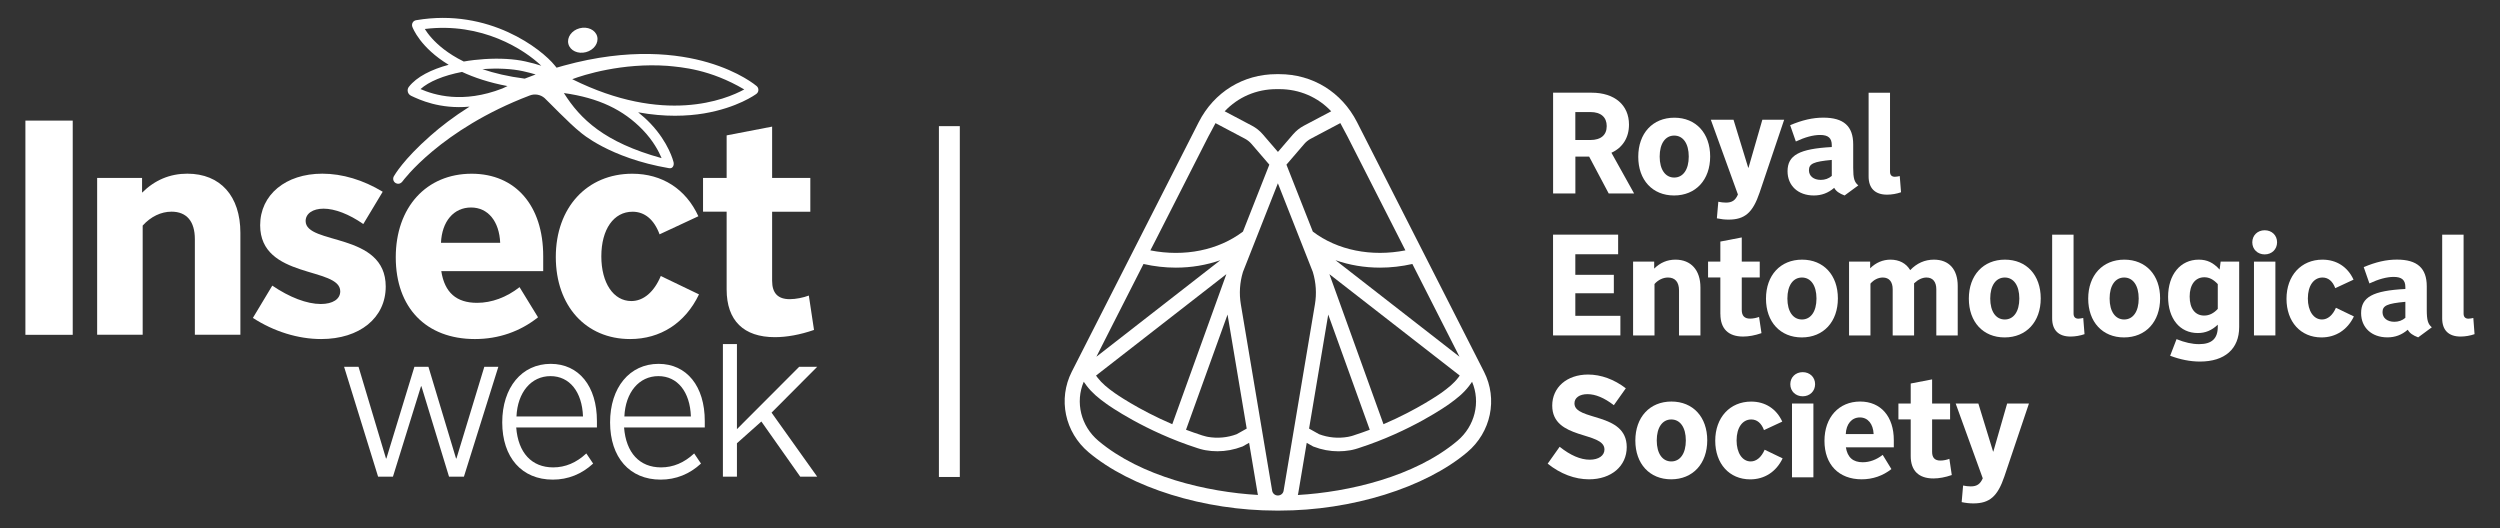 <svg width="440" height="93" viewBox="0 0 440 93" fill="none" xmlns="http://www.w3.org/2000/svg">
<rect x="0" y="0" width="440" height="93" fill="#333333" stroke="none"/>
<path d="M168.926 22.203H165.249V83.947H168.926V22.203Z" fill="white"/>
<path d="M12.799 21.226H4.471V58.928H12.799V21.226Z" fill="white"/>
<path d="M32.962 30.567C29.915 30.567 27.247 31.678 25.003 33.91V31.311H17.098V58.919H25.111V39.701C26.553 38.105 28.365 37.254 30.185 37.254C32.853 37.254 34.295 38.957 34.295 42.085V58.919H42.308V40.983C42.308 34.502 38.784 30.567 32.962 30.567Z" fill="white"/>
<path d="M67.888 50.431C67.888 40.821 53.791 43.152 53.791 38.903C53.791 37.577 55.071 36.725 56.946 36.725C58.92 36.725 61.434 37.684 63.94 39.432L67.356 33.749C63.94 31.678 60.254 30.567 56.73 30.567C50.267 30.567 45.787 34.287 45.787 39.647C45.787 49.149 59.884 46.926 59.884 51.273C59.884 52.654 58.55 53.505 56.468 53.505C54.017 53.505 50.97 52.34 47.924 50.269L44.508 55.952C48.194 58.346 52.466 59.672 56.522 59.672C63.291 59.672 67.888 55.952 67.888 50.431Z" fill="white"/>
<path d="M95.604 45.07C95.604 36.205 90.746 30.576 83.003 30.576C75.044 30.576 69.654 36.474 69.654 45.285C69.654 54.151 74.99 59.672 83.589 59.672C87.753 59.672 91.548 58.346 94.693 55.845L91.44 50.538C89.141 52.34 86.527 53.299 83.968 53.299C80.335 53.299 78.253 51.497 77.667 47.724H95.604V45.07ZM77.613 42.731C77.775 38.957 79.858 36.519 82.904 36.519C85.896 36.519 87.87 38.957 88.033 42.731H77.613Z" fill="white"/>
<path d="M111.332 37.263C113.468 37.263 115.126 38.643 116.082 41.243L122.914 38.06C120.723 33.283 116.559 30.576 111.278 30.576C103.319 30.576 97.821 36.519 97.821 45.232C97.821 53.837 103.112 59.672 110.899 59.672C116.235 59.672 120.615 56.858 123.022 51.811L116.298 48.575C115.126 51.39 113.251 52.985 111.115 52.985C107.97 52.985 105.834 49.803 105.834 45.124C105.834 40.337 108.024 37.263 111.332 37.263Z" fill="white"/>
<path d="M127.889 23.826V31.311H123.734V37.254H127.889V50.951C127.889 56.419 130.881 59.341 136.379 59.341C138.462 59.341 140.814 58.919 143.266 58.068L142.355 52.017C141.391 52.385 140.057 52.654 138.993 52.654C136.911 52.654 135.893 51.596 135.893 49.418V37.263H142.617V31.32H135.893V22.284L127.889 23.826Z" fill="white"/>
<path d="M80.335 80.693H80.263L75.405 64.558H72.935L68.005 80.693H67.933L63.102 64.558H60.56L66.545 83.893H69.159L74.098 67.982H74.17L79.028 83.893H81.651L87.708 64.558H85.238L80.335 80.693Z" fill="white"/>
<path d="M96.92 64.038C91.836 64.038 88.393 68.197 88.393 74.337C88.393 80.504 91.836 84.413 97.289 84.413C99.984 84.413 102.373 83.445 104.392 81.589L103.193 79.805C101.435 81.446 99.488 82.261 97.361 82.261C93.585 82.261 91.196 79.698 90.854 75.234H105.059V74.122C105.068 67.982 101.886 64.038 96.92 64.038ZM90.899 73.297C91.088 69.058 93.477 66.198 96.883 66.198C100.245 66.198 102.454 68.95 102.607 73.297H90.899Z" fill="white"/>
<path d="M115.902 64.038C110.818 64.038 107.375 68.197 107.375 74.337C107.375 80.504 110.818 84.413 116.271 84.413C118.966 84.413 121.355 83.445 123.374 81.589L122.175 79.805C120.417 81.446 118.47 82.261 116.343 82.261C112.567 82.261 110.178 79.698 109.836 75.234H124.041V74.122C124.05 67.982 120.877 64.038 115.902 64.038ZM109.89 73.297C110.079 69.058 112.467 66.198 115.874 66.198C119.236 66.198 121.445 68.95 121.598 73.297H109.89Z" fill="white"/>
<path d="M140.652 64.558L129.701 75.529V60.56H127.231V83.893H129.701V78.012L134 74.185L140.841 83.893H143.825L135.794 72.625L143.825 64.558H140.652Z" fill="white"/>
<path d="M69.627 32.216C69.79 32.315 69.97 32.351 70.141 32.342C70.421 32.324 70.664 32.153 70.844 31.92C70.871 31.884 77.487 22.795 93.251 16.798C94.125 16.467 95.117 16.637 95.829 17.247C96.261 17.614 100.245 21.791 102.183 23.306C102.183 23.306 107.195 27.797 117.74 29.599C118.155 29.67 118.326 29.5 118.452 29.303C118.587 29.088 118.605 28.774 118.542 28.523C118.506 28.389 117.713 25.126 114.468 21.719C113.783 21.002 113.062 20.357 112.314 19.765C117.055 20.635 120.976 20.447 123.905 19.962C129.764 18.977 132.991 16.628 133.126 16.52C133.342 16.359 133.468 16.117 133.477 15.848C133.486 15.579 133.378 15.328 133.171 15.149C133.054 15.05 130.205 12.63 124.563 10.981C119.417 9.475 110.836 8.354 99.209 11.554C98.785 11.671 98.371 11.787 97.956 11.913C97.848 11.787 97.731 11.644 97.614 11.492C95.396 8.74 86.158 1.363 73.269 3.55C72.998 3.586 72.764 3.738 72.638 3.962C72.503 4.186 72.484 4.464 72.566 4.706C72.656 4.948 73.972 8.381 78.965 11.402C75.955 12.218 73.341 13.5 71.962 15.283C71.818 15.472 71.736 15.705 71.746 15.938C71.754 16.341 71.989 16.682 72.34 16.852C73.8 17.542 77.379 19.245 82.642 18.77C79.83 20.536 77.55 22.311 75.783 23.871C70.943 28.12 69.42 30.863 69.33 31.006C69.078 31.427 69.213 31.965 69.627 32.216ZM117.488 11.59C120.02 11.832 124.942 12.182 130.99 15.741C127.691 17.542 116.857 21.962 100.714 13.939C102.688 13.186 109.493 11.025 117.488 11.59ZM113.107 22.84C114.982 24.785 115.964 26.685 116.442 27.833C106.356 25.054 102.129 20.957 99.245 16.377C105.374 17.229 109.709 19.326 113.107 22.84ZM92.35 13.84C89.42 13.464 86.96 12.872 84.905 12.173C87.519 11.967 90.087 12.092 92.061 12.531C92.954 12.729 93.684 12.926 94.279 13.105C93.621 13.347 92.981 13.589 92.35 13.84ZM78.136 8.686C76.342 7.306 75.306 5.97 74.765 5.1C84.824 3.863 92.287 8.722 95.27 11.572C94.477 11.303 93.549 11.052 92.458 10.81C90.502 10.371 87.942 10.228 85.283 10.398C84.067 10.479 82.841 10.613 81.624 10.828C80.182 10.12 79.037 9.376 78.136 8.686ZM74.008 15.678C75.468 14.369 78.055 13.284 81.317 12.657C83.454 13.652 86.085 14.539 89.321 15.149C89.024 15.292 88.726 15.427 88.429 15.57C81.417 18.295 76.396 16.709 74.008 15.678Z" fill="white"/>
<path d="M103.13 9.179C104.527 8.811 105.41 7.574 105.103 6.409C104.797 5.253 103.409 4.607 102.012 4.975C100.615 5.342 99.732 6.579 100.038 7.745C100.344 8.91 101.724 9.555 103.13 9.179Z" fill="white"/>
<path d="M277.257 27.564H279.69L283.133 34.054H287.604L283.611 26.883C285.594 25.986 286.703 24.211 286.703 21.935C286.703 18.483 284.17 16.314 280.123 16.314H273.345V34.045H277.266V27.564H277.257ZM277.257 19.721H279.916C281.745 19.721 282.782 20.617 282.782 22.195C282.782 23.772 281.754 24.642 279.898 24.642H277.257V19.721Z" fill="white"/>
<path d="M294.634 34.403C298.456 34.403 300.989 31.651 300.989 27.537C300.989 23.441 298.474 20.715 294.688 20.715C290.867 20.715 288.334 23.467 288.334 27.582C288.325 31.687 290.84 34.403 294.634 34.403ZM294.661 23.862C296.221 23.862 297.221 25.26 297.221 27.555C297.221 29.85 296.221 31.248 294.661 31.248C293.102 31.248 292.102 29.85 292.102 27.555C292.102 25.26 293.102 23.862 294.661 23.862Z" fill="white"/>
<path d="M303.774 35.658C303.35 35.658 302.845 35.604 302.422 35.506L302.169 38.428C302.899 38.58 303.575 38.652 304.224 38.652C307.091 38.652 308.497 37.424 309.695 33.883L314.013 21.074H310.173L307.739 29.518H307.685L305.099 21.074H301.106L305.874 34.233C305.432 35.255 304.855 35.658 303.774 35.658Z" fill="white"/>
<path d="M314.608 30.137C314.608 32.682 316.464 34.403 319.231 34.403C320.583 34.403 321.746 33.982 322.819 33.059C323.143 33.659 323.72 34.054 324.648 34.403L327.064 32.628C326.361 32.055 326.163 31.383 326.163 29.527V25.404C326.163 22.203 324.477 20.706 320.917 20.706C319.033 20.706 317.203 21.128 315.067 22.033L316.068 24.902C317.672 24.149 319.105 23.754 320.34 23.754C321.773 23.754 322.395 24.301 322.395 25.556V25.879C316.672 26.192 314.608 27.313 314.608 30.137ZM322.395 30.961C321.845 31.436 321.187 31.66 320.457 31.66C319.204 31.66 318.375 30.988 318.375 29.966C318.375 28.819 319.177 28.442 322.395 28.146V30.961Z" fill="white"/>
<path d="M332.12 34.26C332.922 34.26 333.824 34.108 334.581 33.839L334.356 30.988C334.103 31.042 333.779 31.113 333.499 31.113C332.949 31.113 332.643 30.818 332.643 30.217V16.323H328.875V31.06C328.875 33.13 330.011 34.26 332.12 34.26Z" fill="white"/>
<path d="M285.188 55.585H277.257V51.614H284.035V48.369H277.257V44.748H284.792V41.297H273.336V59.036H285.188V55.585Z" fill="white"/>
<path d="M291.182 49.991C291.858 49.239 292.714 48.844 293.571 48.844C294.823 48.844 295.508 49.642 295.508 51.121V59.036H299.276V50.592C299.276 47.544 297.618 45.698 294.878 45.698C293.444 45.698 292.192 46.227 291.137 47.275V46.047H287.424V59.036H291.191V49.991H291.182Z" fill="white"/>
<path d="M302.791 55.289C302.791 57.862 304.197 59.233 306.784 59.233C307.767 59.233 308.866 59.036 310.02 58.633L309.596 55.782C309.146 55.952 308.515 56.078 308.01 56.078C307.028 56.078 306.55 55.576 306.55 54.554V48.835H309.714V46.038H306.55V41.789L302.782 42.516V46.038H300.619V48.835H302.782V55.289H302.791Z" fill="white"/>
<path d="M317.167 45.698C313.346 45.698 310.813 48.45 310.813 52.564C310.813 56.66 313.328 59.386 317.113 59.386C320.935 59.386 323.468 56.634 323.468 52.519C323.468 48.414 320.953 45.698 317.167 45.698ZM317.14 56.23C315.581 56.23 314.581 54.832 314.581 52.537C314.581 50.242 315.581 48.844 317.14 48.844C318.7 48.844 319.7 50.242 319.7 52.537C319.7 54.832 318.7 56.23 317.14 56.23Z" fill="white"/>
<path d="M329.146 47.222V46.047H325.433V59.036H329.2V49.92C329.804 49.221 330.579 48.844 331.381 48.844C332.49 48.844 333.112 49.597 333.112 50.915V59.036H336.879V49.866C337.582 49.194 338.34 48.844 339.061 48.844C340.169 48.844 340.791 49.597 340.791 50.915V59.036H344.559V50.323C344.559 47.401 343.026 45.698 340.368 45.698C338.763 45.698 337.357 46.325 336.194 47.544C335.491 46.343 334.257 45.698 332.724 45.698C331.381 45.698 330.156 46.218 329.146 47.222Z" fill="white"/>
<path d="M352.869 45.698C349.047 45.698 346.515 48.45 346.515 52.564C346.515 56.66 349.029 59.386 352.815 59.386C356.637 59.386 359.169 56.634 359.169 52.519C359.169 48.414 356.664 45.698 352.869 45.698ZM352.842 56.23C351.283 56.23 350.282 54.832 350.282 52.537C350.282 50.242 351.283 48.844 352.842 48.844C354.401 48.844 355.402 50.242 355.402 52.537C355.402 54.832 354.401 56.23 352.842 56.23Z" fill="white"/>
<path d="M365.803 56.087C365.253 56.087 364.947 55.791 364.947 55.191V41.297H361.179V56.033C361.179 58.104 362.306 59.233 364.415 59.233C365.217 59.233 366.118 59.081 366.876 58.812L366.65 55.961C366.407 56.006 366.082 56.087 365.803 56.087Z" fill="white"/>
<path d="M373.879 45.698C370.057 45.698 367.524 48.45 367.524 52.564C367.524 56.66 370.039 59.386 373.825 59.386C377.646 59.386 380.179 56.634 380.179 52.519C380.188 48.414 377.673 45.698 373.879 45.698ZM373.852 56.23C372.292 56.23 371.292 54.832 371.292 52.537C371.292 50.242 372.292 48.844 373.852 48.844C375.411 48.844 376.411 50.242 376.411 52.537C376.42 54.832 375.411 56.23 373.852 56.23Z" fill="white"/>
<path d="M390.652 47.446C389.544 46.218 388.444 45.698 386.984 45.698C383.748 45.698 381.585 48.324 381.585 52.241C381.585 56.087 383.64 58.615 386.813 58.615C388.147 58.615 389.246 58.166 390.328 57.145V57.521C390.328 59.592 389.273 60.569 387.038 60.569C385.803 60.569 384.505 60.273 383.072 59.69L381.946 62.612C383.73 63.285 385.488 63.634 387.191 63.634C391.563 63.634 394.095 61.411 394.095 57.566V46.047H390.833L390.652 47.446ZM390.328 54.366C389.625 55.137 388.823 55.54 387.939 55.54C386.335 55.54 385.38 54.294 385.38 52.197C385.38 50.099 386.362 48.799 387.966 48.799C388.823 48.799 389.553 49.176 390.328 50V54.366Z" fill="white"/>
<path d="M398.584 40.526C397.331 40.526 396.403 41.422 396.403 42.65C396.403 43.878 397.331 44.775 398.584 44.775C399.837 44.775 400.765 43.878 400.765 42.65C400.774 41.422 399.846 40.526 398.584 40.526Z" fill="white"/>
<path d="M400.468 46.047H396.7V59.036H400.468V46.047Z" fill="white"/>
<path d="M408.67 56.23C407.192 56.23 406.182 54.733 406.182 52.537C406.182 50.287 407.21 48.844 408.769 48.844C409.77 48.844 410.554 49.489 411.004 50.718L414.222 49.221C413.195 46.971 411.23 45.698 408.751 45.698C405.011 45.698 402.424 48.495 402.424 52.591C402.424 56.634 404.911 59.386 408.58 59.386C411.095 59.386 413.15 58.059 414.285 55.692L411.122 54.169C410.554 55.486 409.679 56.23 408.67 56.23Z" fill="white"/>
<path d="M427.111 54.509V50.386C427.111 47.186 425.426 45.689 421.865 45.689C419.982 45.689 418.152 46.11 416.016 47.015L417.016 49.884C418.621 49.131 420.054 48.736 421.289 48.736C422.722 48.736 423.344 49.283 423.344 50.538V50.861C417.62 51.157 415.556 52.286 415.556 55.11C415.556 57.656 417.413 59.377 420.18 59.377C421.532 59.377 422.695 58.955 423.767 58.032C424.092 58.633 424.669 59.027 425.597 59.377L428.003 57.602C427.318 57.037 427.111 56.356 427.111 54.509ZM423.344 55.934C422.794 56.41 422.136 56.634 421.406 56.634C420.153 56.634 419.324 55.961 419.324 54.94C419.324 53.792 420.126 53.416 423.344 53.12V55.934Z" fill="white"/>
<path d="M435.304 55.961C435.052 56.015 434.727 56.087 434.448 56.087C433.898 56.087 433.592 55.791 433.592 55.191V41.297H429.824V56.033C429.824 58.104 430.951 59.233 433.06 59.233C433.862 59.233 434.763 59.081 435.52 58.812L435.304 55.961Z" fill="white"/>
<path d="M277.104 70.994C277.104 69.999 278.005 69.371 279.393 69.371C280.799 69.371 282.358 70.017 284.035 71.316L286.144 68.34C284.089 66.763 281.772 65.92 279.492 65.92C275.779 65.92 273.192 68.17 273.192 71.388C273.192 77.484 282.385 75.888 282.385 79.106C282.385 80.209 281.331 80.908 279.799 80.908C278.167 80.908 276.383 80.137 274.499 78.631L272.39 81.607C274.652 83.409 277.158 84.359 279.672 84.359C283.593 84.359 286.306 82.037 286.306 78.685C286.297 72.491 277.104 74.14 277.104 70.994Z" fill="white"/>
<path d="M294.175 70.671C290.353 70.671 287.82 73.423 287.82 77.537C287.82 81.634 290.335 84.359 294.121 84.359C297.942 84.359 300.475 81.607 300.475 77.493C300.475 73.396 297.969 70.671 294.175 70.671ZM294.148 81.213C292.588 81.213 291.588 79.814 291.588 77.519C291.588 75.225 292.588 73.826 294.148 73.826C295.707 73.826 296.707 75.225 296.707 77.519C296.707 79.814 295.707 81.213 294.148 81.213Z" fill="white"/>
<path d="M308.127 81.213C306.649 81.213 305.639 79.716 305.639 77.519C305.639 75.269 306.667 73.826 308.226 73.826C309.227 73.826 310.011 74.472 310.461 75.7L313.679 74.203C312.652 71.953 310.687 70.68 308.208 70.68C304.468 70.68 301.881 73.477 301.881 77.573C301.881 81.616 304.369 84.368 308.037 84.368C310.552 84.368 312.607 83.041 313.742 80.675L310.579 79.151C310.011 80.46 309.137 81.213 308.127 81.213Z" fill="white"/>
<path d="M317.275 65.499C316.023 65.499 315.094 66.395 315.094 67.623C315.094 68.851 316.023 69.748 317.275 69.748C318.528 69.748 319.457 68.851 319.457 67.623C319.466 66.395 318.537 65.499 317.275 65.499Z" fill="white"/>
<path d="M319.159 71.021H315.392V84.009H319.159V71.021Z" fill="white"/>
<path d="M327.388 70.671C323.648 70.671 321.106 73.441 321.106 77.591C321.106 81.759 323.621 84.359 327.659 84.359C329.615 84.359 331.399 83.731 332.887 82.557L331.354 80.056C330.273 80.908 329.047 81.356 327.839 81.356C326.136 81.356 325.153 80.504 324.874 78.73H333.31V77.484C333.319 73.315 331.03 70.671 327.388 70.671ZM324.856 76.39C324.928 74.615 325.91 73.468 327.343 73.468C328.749 73.468 329.678 74.615 329.759 76.39H324.856Z" fill="white"/>
<path d="M341.512 81.06C340.53 81.06 340.052 80.558 340.052 79.536V73.817H343.216V71.021H340.052V66.772L336.285 67.498V71.021H334.121V73.817H336.285V80.262C336.285 82.835 337.691 84.207 340.277 84.207C341.26 84.207 342.359 84.009 343.513 83.606L343.09 80.755C342.639 80.935 342.008 81.06 341.512 81.06Z" fill="white"/>
<path d="M350.832 79.465H350.778L348.191 71.021H344.198L348.966 84.18C348.516 85.201 347.939 85.605 346.857 85.605C346.434 85.605 345.929 85.551 345.505 85.452L345.253 88.375C345.983 88.527 346.659 88.599 347.308 88.599C350.174 88.599 351.58 87.371 352.779 83.83L357.096 71.021H353.257L350.832 79.465Z" fill="white"/>
<path d="M238.833 21.486C236.129 16.198 231.019 13.051 225.142 13.051H224.908H224.673C218.797 13.051 213.677 16.207 210.982 21.486L188.629 65.427C186.187 70.241 187.404 76.067 191.595 79.599C198.995 85.829 211.947 89.863 224.61 89.863H224.908H225.205C237.86 89.863 250.821 85.838 258.221 79.599C262.421 76.067 263.638 70.232 261.186 65.427L238.833 21.486ZM233.975 48.252L256.914 66.1C256.833 66.216 256.743 66.332 256.652 66.458C255.868 67.48 254.895 68.269 253.642 69.165C253.588 69.201 249.568 72.06 243.493 74.66L233.975 48.252ZM241.078 75.637C240.194 75.969 239.284 76.291 238.338 76.596L238.265 76.623C238.013 76.713 237.761 76.775 237.517 76.829C237.418 76.847 237.319 76.874 237.22 76.892C235.516 77.188 233.768 77.026 232.154 76.417L230.397 75.431L233.768 55.361L241.078 75.637ZM253.912 56.965L256.869 62.783L235.048 45.796C237.499 46.657 240.149 47.105 242.88 47.105C244.764 47.105 246.675 46.89 248.577 46.46L253.912 56.965ZM235.895 21.666L235.904 21.675C236.535 22.894 236.733 23.216 237.166 24.041L246.305 42.005L247.351 44.066C241.375 45.241 235.381 44.048 231.055 40.759L226.413 28.98L229.559 25.323C229.883 24.946 230.262 24.642 230.694 24.418L235.895 21.666ZM224.682 15.687H224.917H225.151C228.72 15.687 231.947 17.103 234.291 19.586L229.487 22.123C228.756 22.508 228.125 23.019 227.585 23.638L224.917 26.739L222.249 23.638C221.717 23.019 221.077 22.508 220.347 22.123L215.543 19.586C217.886 17.103 221.113 15.687 224.682 15.687ZM203.519 42.014L212.659 24.05C213.091 23.234 213.29 22.912 213.921 21.684L213.93 21.675L219.121 24.418C219.554 24.651 219.941 24.955 220.257 25.323L223.403 28.98L218.761 40.759C214.434 44.048 208.441 45.249 202.465 44.066L203.519 42.014ZM195.912 56.965L201.257 46.46C203.159 46.89 205.07 47.105 206.953 47.105C209.675 47.105 212.334 46.657 214.786 45.796L192.965 62.783L195.912 56.965ZM215.84 48.252L206.322 74.66C200.248 72.06 196.228 69.201 196.174 69.165C194.93 68.278 193.947 67.48 193.163 66.458C193.073 66.332 192.983 66.216 192.902 66.1L215.84 48.252ZM216.048 55.361L219.419 75.431L217.661 76.417C216.048 77.026 214.299 77.188 212.596 76.892C212.497 76.874 212.397 76.856 212.298 76.829C212.055 76.775 211.803 76.704 211.55 76.623L211.478 76.596C210.532 76.291 209.621 75.969 208.738 75.637L216.048 55.361ZM193.316 77.582C190.225 74.974 189.215 70.779 190.739 67.184C190.892 67.417 191.063 67.659 191.261 67.91C192.226 69.165 193.352 70.088 194.758 71.092C195.038 71.299 201.5 75.897 210.73 78.864L210.784 78.882C211.117 78.99 211.451 79.088 211.784 79.16C211.92 79.187 212.046 79.214 212.181 79.24C212.875 79.366 213.569 79.42 214.263 79.42C215.741 79.42 217.219 79.142 218.617 78.604L218.698 78.577L219.842 77.932L221.33 86.779C221.348 86.896 221.375 87.003 221.402 87.111C212.469 86.6 200.824 83.902 193.316 77.582ZM224.908 87.209C224.403 87.209 223.979 86.851 223.898 86.358L218.391 53.586C218.067 51.659 218.193 49.731 218.761 47.858L224.908 32.261L231.055 47.858C231.623 49.74 231.749 51.668 231.424 53.586L225.917 86.358C225.845 86.851 225.422 87.2 224.908 87.209ZM256.508 77.582C249.009 83.902 237.355 86.6 228.423 87.12C228.45 87.012 228.477 86.896 228.495 86.788L229.982 77.941L231.127 78.586L231.208 78.613C232.605 79.151 234.074 79.429 235.561 79.429C236.255 79.429 236.958 79.366 237.644 79.249C237.779 79.223 237.914 79.196 238.04 79.169C238.374 79.097 238.707 78.999 239.041 78.891L239.095 78.873C248.324 75.906 254.787 71.308 255.066 71.101C256.472 70.097 257.608 69.174 258.563 67.919C258.753 67.668 258.924 67.426 259.086 67.193C260.609 70.779 259.591 74.983 256.508 77.582Z" fill="white"/>
</svg>
